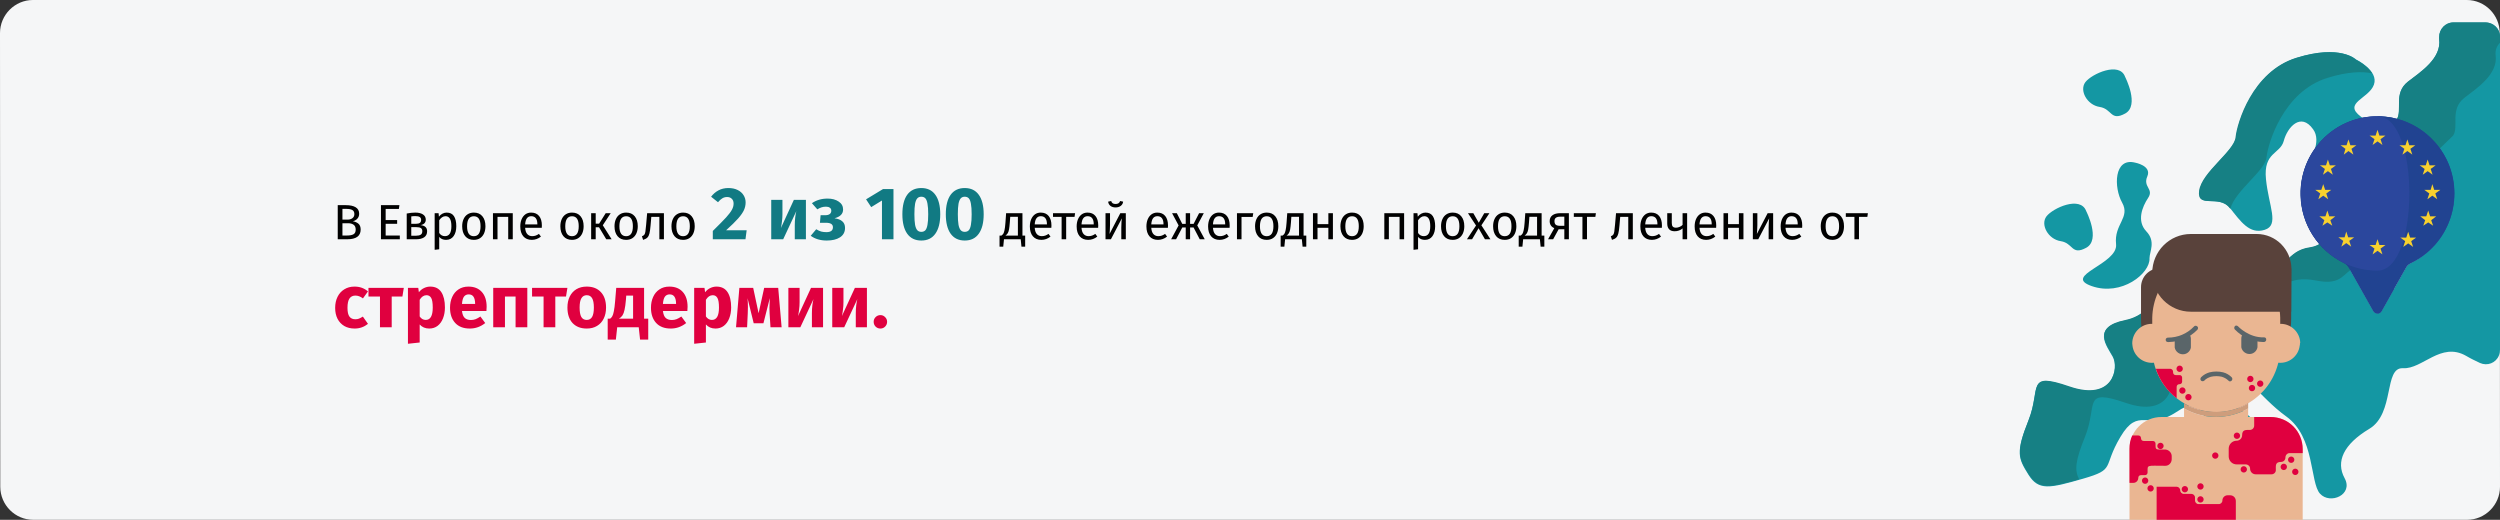 <svg width="909" height="189" viewBox="0 0 909 189" fill="none" xmlns="http://www.w3.org/2000/svg">
<rect x="0" y="0" width="909" height="189" fill="#333333" stroke="none"/>
<g clip-path="url(#clip0_307_19732)">
<path d="M908.9 12.032L909 176.968C909 183.586 903.612 189 897.028 189H12.072C5.487 189 0.1 183.586 0.1 176.968L0 12.032C0 5.414 5.388 0 11.972 0H896.928C903.513 0 908.9 5.414 908.9 12.032Z" fill="#F5F6F7"/>
<path d="M772.694 27.958C772.694 27.958 778.074 38.38 772.694 41.286C767.313 44.193 768.011 39.583 763.427 38.881C758.844 38.18 755.955 32.869 758.246 29.862C760.538 26.856 770.701 22.246 772.694 27.958Z" fill="#1497A3"/>
<path d="M758.545 76.763C758.545 76.763 763.926 87.185 758.545 90.091C753.165 92.997 753.862 88.388 749.279 87.686C744.696 86.985 741.806 81.673 744.098 78.667C746.39 75.661 756.453 71.051 758.545 76.763Z" fill="#1497A3"/>
<path d="M780.365 84.077C776.878 80.369 778.871 75.259 781.063 71.952C783.255 68.645 779.07 68.043 780.764 64.135C782.458 60.227 776.28 59.124 776.28 59.124C768.608 57.22 768.508 68.144 771.597 73.655C774.686 79.167 768.608 81.472 769.405 88.787C770.202 96.103 749.677 100.211 760.537 104.02C771.398 107.828 781.86 99.41 781.561 93.898C781.561 91.493 783.952 87.785 780.365 84.077Z" fill="#1497A3"/>
<path d="M810.755 75.559C814.741 80.57 817.929 85.28 823.409 83.576C828.89 81.873 824.904 75.058 823.908 65.137C822.911 55.216 829.089 56.118 830.384 51.208C831.679 46.297 836.562 40.686 841.045 46.999C842.64 49.204 842.44 51.909 841.544 54.715C845.629 48.602 852.006 44.394 859.179 42.99C858.881 42.79 858.681 42.59 858.382 42.389C851.707 37.379 861.372 35.875 863.165 30.765C864.958 25.654 856.689 21.645 856.689 21.645C856.689 21.645 851.109 16.033 835.067 21.044C819.025 26.055 813.545 44.895 813.047 49.905C812.549 54.916 800.692 62.632 799.795 69.346C798.898 76.061 806.77 70.649 810.755 75.559Z" fill="#1497A3"/>
<path d="M824.106 57.221C824.604 52.21 830.184 33.37 846.126 28.36C853.798 25.954 859.079 25.954 862.467 26.656C860.673 23.649 856.488 21.645 856.488 21.645C856.488 21.645 850.909 16.033 834.867 21.044C818.825 26.055 813.345 44.895 812.847 49.905C812.349 54.916 800.492 62.632 799.595 69.346C798.698 76.061 806.669 70.549 810.655 75.559L810.954 75.96C812.548 69.447 823.708 62.031 824.106 57.221Z" fill="#168084"/>
<path d="M903.717 8.217H892.059C889.17 8.217 886.878 10.622 886.878 13.528C886.878 13.729 886.878 14.029 886.878 14.229C887.875 21.345 879.904 26.355 875.519 29.762C870.139 33.971 873.626 40.185 871.434 43.492C886.28 47.4 895.148 62.732 891.262 77.564C889.17 85.38 883.889 91.994 876.615 95.602C875.818 96.003 875.221 96.604 874.722 97.406L865.954 113.039C865.456 113.841 864.36 114.141 863.563 113.64C863.264 113.44 863.065 113.239 862.965 113.039L854.097 97.306C853.699 96.504 853.001 95.903 852.204 95.502C848.916 93.898 845.927 91.594 843.436 88.788C842.34 89.489 841.144 89.89 839.849 90.09C830.682 91.393 832.874 98.608 821.615 96.303C810.356 93.999 810.655 100.312 797.702 100.312C784.749 100.312 785.048 114.041 772.693 116.546C760.338 119.052 766.017 125.766 768.209 129.774C770.401 133.783 768.409 146.209 752.367 140.698C736.325 135.186 742.204 141.199 737.521 152.924C732.838 164.648 733.834 166.653 737.521 172.565C741.207 178.478 745.193 177.576 757.349 174.068C769.505 170.561 764.323 170.06 770.999 158.836C777.675 147.612 780.664 156.832 791.325 149.817C801.987 142.802 797.802 152.022 809.26 158.836C820.719 165.651 811.651 177.075 819.324 175.07C826.996 173.066 824.903 159.638 824.903 159.638C823.01 152.523 804.478 144.305 810.456 139.094C816.434 133.883 820.818 143.904 831.28 151.42C841.742 158.936 839.849 175.371 843.536 179.48C847.222 183.589 855.791 179.881 852.503 173.868C849.215 167.855 852.105 161.542 861.47 155.93C870.836 150.318 866.652 133.482 873.726 133.883C880.8 134.284 887.476 124.163 896.643 129.374C898.337 130.376 900.03 131.177 901.724 131.979C904.415 133.182 907.503 131.979 908.599 129.273C908.898 128.572 908.998 127.87 908.998 127.169V13.428C909.098 10.522 906.706 8.217 903.717 8.217Z" fill="#1497A3"/>
<path d="M886.977 54.115L891.959 49.304C894.151 45.998 890.664 39.784 896.044 35.575C900.428 32.168 908.399 27.057 907.403 20.043C907.204 18.339 907.801 16.735 908.997 15.533V13.428C908.997 10.522 906.606 8.117 903.716 8.117H892.059C889.169 8.117 886.877 10.522 886.877 13.428C886.877 13.629 886.877 13.93 886.877 14.13C887.874 21.245 879.903 26.256 875.519 29.663C870.138 33.872 873.626 40.085 871.434 43.392C877.711 45.096 883.191 48.803 886.977 54.115Z" fill="#168084"/>
<path d="M758.146 158.737C762.829 147.012 756.95 140.999 772.992 146.511C789.034 152.022 791.126 139.496 788.834 135.487C786.543 131.479 780.863 124.765 793.318 122.259C805.773 119.754 805.474 106.025 818.327 106.025C831.18 106.025 830.882 99.812 842.24 102.016C850.211 103.62 851.507 100.513 854.695 98.108L854.197 97.106C853.798 96.304 853.101 95.703 852.304 95.302C849.016 93.699 846.027 91.394 843.536 88.588C842.44 89.289 841.244 89.69 839.949 89.891C830.782 91.193 832.974 98.409 821.715 96.104C810.456 93.799 810.755 100.112 797.802 100.112C784.849 100.112 785.148 113.841 772.793 116.347C760.437 118.852 766.117 125.566 768.309 129.575C770.501 133.583 768.508 146.01 752.466 140.498C736.425 134.986 742.303 140.999 737.62 152.724C732.937 164.449 733.934 166.453 737.62 172.365C741.207 178.078 744.994 177.376 755.954 174.27C754.26 170.862 754.559 167.555 758.146 158.737Z" fill="#168084"/>
<path d="M863.761 42.29C848.317 42.59 836.162 55.418 836.46 70.951C836.66 81.473 842.738 90.993 852.203 95.603C853 96.004 853.598 96.605 854.096 97.407L862.964 113.14C863.462 113.942 864.558 114.242 865.356 113.741C865.555 113.641 865.854 113.34 865.953 113.14L874.821 97.407C875.22 96.605 875.917 96.004 876.714 95.603C890.564 88.888 896.343 72.053 889.667 58.123C884.785 48.202 874.622 41.989 863.761 42.29Z" fill="#214391"/>
<path d="M866.153 97.407C865.754 96.605 865.057 96.004 864.259 95.603C850.41 88.889 844.631 72.053 851.307 58.124C854.993 50.407 862.067 44.796 870.437 42.992C855.392 39.685 840.546 49.205 837.158 64.337C836.66 66.542 836.46 68.847 836.56 71.051C836.759 81.573 842.837 90.993 852.203 95.603C853 96.004 853.598 96.605 854.096 97.407L862.964 113.14C863.462 113.942 864.558 114.243 865.355 113.742C865.555 113.642 865.854 113.341 865.953 113.14L870.437 105.123L866.153 97.407Z" fill="#214391"/>
<path d="M864.459 42.289V98.408C879.903 98.408 892.358 85.882 892.358 70.349C892.358 54.816 879.903 42.289 864.459 42.289Z" fill="#214391"/>
<path d="M864.459 42.289C849.015 42.289 836.561 54.816 836.561 70.349C836.561 85.882 849.015 98.408 864.459 98.408C879.903 98.408 879.903 42.289 864.459 42.289Z" fill="#2B479D"/>
<path d="M864.46 47.199L865.157 49.304H867.349L865.556 50.606L866.253 52.711L864.46 51.408L862.666 52.711L863.364 50.606L861.57 49.304H863.762L864.46 47.199Z" fill="#F8D12E"/>
<path d="M864.46 86.984L865.157 89.089H867.349L865.556 90.392L866.253 92.496L864.46 91.193L862.666 92.496L863.364 90.392L861.57 89.089H863.762L864.46 86.984Z" fill="#F8D12E"/>
<path d="M875.321 50.707L876.019 52.812H878.211L876.417 54.114L877.115 56.219L875.321 54.916L873.528 56.219L874.225 54.114L872.432 52.812H874.624L875.321 50.707Z" fill="#F8D12E"/>
<path d="M882.694 58.022L883.392 60.126H885.584L883.79 61.429L884.488 63.533L882.694 62.23L880.901 63.533L881.598 61.429L879.805 60.126H881.997L882.694 58.022Z" fill="#F8D12E"/>
<path d="M882.893 76.561L883.591 78.665H885.783L883.989 80.068L884.687 82.072L882.893 80.87L881.1 82.072L881.797 80.068L880.004 78.665H882.196L882.893 76.561Z" fill="#F8D12E"/>
<path d="M846.425 58.022L847.122 60.126H849.314L847.521 61.429L848.218 63.533L846.425 62.23L844.631 63.533L845.329 61.429L843.535 60.126H845.727L846.425 58.022Z" fill="#F8D12E"/>
<path d="M884.388 66.941L885.085 69.046H887.277L885.484 70.349L886.181 72.453L884.388 71.15L882.594 72.453L883.292 70.349L881.498 69.046H883.79L884.388 66.941Z" fill="#F8D12E"/>
<path d="M844.731 66.941L845.429 69.046H847.621L845.827 70.349L846.525 72.453L844.731 71.15L842.938 72.453L843.635 70.349L841.842 69.046H844.034L844.731 66.941Z" fill="#F8D12E"/>
<path d="M846.225 76.561L846.923 78.665H849.115L847.321 80.068L848.019 82.072L846.225 80.87L844.432 82.072L845.129 80.068L843.336 78.665H845.528L846.225 76.561Z" fill="#F8D12E"/>
<path d="M875.62 84.277L876.317 86.382H878.509L876.716 87.685L877.413 89.789L875.62 88.486L873.826 89.789L874.524 87.685L872.73 86.382H874.923L875.62 84.277Z" fill="#F8D12E"/>
<path d="M853.897 50.707L854.595 52.812H856.787L854.993 54.114L855.691 56.219L853.897 54.916L852.203 56.219L852.801 54.114L851.008 52.812H853.2L853.897 50.707Z" fill="#F8D12E"/>
<path d="M853.1 84.178L853.798 86.282H855.99L854.196 87.585L854.894 89.689L853.1 88.387L851.307 89.689L852.004 87.585L850.211 86.282H852.503L853.1 84.178Z" fill="#F8D12E"/>
<path d="M805.773 149.816C801.688 149.816 797.702 148.714 794.115 146.71V133.582H817.431V146.71C813.844 148.714 809.858 149.816 805.773 149.816Z" fill="#AE7E6D"/>
<path d="M837.258 163.345V188.999H774.287V163.345C774.287 156.831 779.468 151.62 785.945 151.62H794.115V148.514C801.289 152.622 810.157 152.622 817.43 148.514V151.62H825.601C831.978 151.62 837.258 156.831 837.258 163.345Z" fill="#EAB692"/>
<path d="M774.287 175.572H775.682C776.678 175.572 777.476 174.771 777.476 173.769C777.476 173.167 777.874 172.767 778.472 172.767H779.867C780.465 172.767 780.863 172.366 780.863 171.764C780.863 168.858 780.365 169.359 787.34 169.359C788.635 169.359 789.631 168.257 789.631 166.954V165.852C789.631 164.549 788.535 163.547 787.34 163.447C783.653 163.447 783.753 163.747 783.753 161.342C783.753 160.741 783.354 160.34 782.756 160.34H779.468C778.87 160.34 778.472 159.939 778.472 159.338C778.472 158.737 778.073 158.336 777.476 158.336H775.283C774.586 159.839 774.287 161.443 774.287 163.046V175.272V175.572Z" fill="#E0003F"/>
<path d="M784.15 189H812.946V182.186C812.946 180.983 812.049 180.081 810.853 180.081H809.957C808.96 180.081 808.064 180.883 808.064 181.985C808.064 182.687 807.466 183.288 806.768 183.288H799.395C798.698 183.288 798.1 182.687 798.1 181.985V180.883C798.1 180.181 797.502 179.58 796.804 179.58H794.015C793.317 179.58 792.719 178.979 792.719 178.277C792.719 177.576 792.121 176.975 791.424 176.975H784.15V189Z" fill="#E0003F"/>
<path d="M818.028 156.331C816.633 156.331 815.238 156.131 815.238 158.235C815.238 159.337 814.341 160.239 813.245 160.239C811.651 160.239 810.355 161.542 810.355 163.146V165.951C810.355 167.555 811.651 168.858 813.245 168.858H816.533C817.43 168.858 818.127 169.559 818.127 170.361C818.127 171.563 819.024 172.465 820.22 172.465H825.899C826.796 172.465 827.493 171.764 827.493 170.962C827.493 169.359 827.194 167.956 829.386 167.956C830.283 167.956 830.981 167.254 830.981 166.352C830.981 165.45 831.678 164.749 832.475 164.749H837.258V163.346C837.258 156.832 832.077 151.621 825.6 151.621H819.622V154.728C819.622 155.63 818.924 156.331 818.028 156.331C818.127 156.331 818.127 156.331 818.028 156.331Z" fill="#E0003F"/>
<path d="M805.773 143.403C790.728 143.403 778.473 131.177 778.473 115.945V104.421C778.473 100.612 781.561 97.506 785.348 97.506H833.074V115.945C833.074 131.177 820.819 143.403 805.773 143.403Z" fill="#59423B"/>
<path d="M836.262 124.865C836.262 125.166 836.262 125.466 836.162 125.767C835.664 129.575 832.177 132.281 828.39 131.88C825.401 144.406 812.747 152.223 800.292 149.116C791.823 147.012 785.147 140.398 783.155 131.88C779.368 132.281 775.881 129.575 775.383 125.767C775.383 125.466 775.283 125.166 775.283 124.865C775.283 120.957 778.472 117.75 782.358 117.75C782.457 117.75 782.457 117.75 782.557 117.75V115.545C782.856 102.618 793.417 92.396 806.271 92.597C818.725 92.897 828.789 102.919 829.088 115.545V117.75C832.974 117.65 836.262 120.756 836.361 124.665C836.262 124.765 836.262 124.865 836.262 124.865Z" fill="#EAB692"/>
<path d="M817.431 146.711V148.515C810.257 152.623 801.389 152.623 794.115 148.515V146.711C801.289 150.82 810.157 150.82 817.431 146.711Z" fill="#CE9D7C"/>
<path d="M810.854 138.694C810.655 138.694 810.456 138.593 810.256 138.393C809.559 137.691 808.762 137.291 807.865 136.99C806.57 136.689 805.175 136.689 803.88 136.99C802.983 137.291 802.086 137.691 801.488 138.393C801.189 138.694 800.591 138.694 800.293 138.393C799.994 138.092 799.994 137.591 800.293 137.19C801.189 136.288 802.285 135.687 803.381 135.387C804.976 134.986 806.769 134.986 808.363 135.387C809.559 135.687 810.655 136.389 811.452 137.19C811.751 137.491 811.751 138.092 811.452 138.393C811.253 138.593 811.053 138.593 810.854 138.694Z" fill="#5A6569"/>
<path d="M815.637 121.256C815.139 121.757 814.939 122.458 814.939 123.16V126.266C815.238 127.87 816.833 128.972 818.427 128.672C819.622 128.471 820.619 127.469 820.818 126.266V123.26C818.925 123.06 817.231 122.358 815.637 121.256Z" fill="#5A6569"/>
<path d="M790.727 123.36V126.367C791.025 127.97 792.62 129.072 794.214 128.772C795.41 128.571 796.406 127.569 796.605 126.367V123.16C796.605 122.458 796.306 121.757 795.908 121.256C794.314 122.258 792.62 122.959 790.727 123.36Z" fill="#5A6569"/>
<path d="M822.91 124.363C819.024 124.263 815.338 122.659 812.548 119.753C812.249 119.352 812.348 118.851 812.647 118.551C812.946 118.25 813.444 118.35 813.743 118.651C813.743 118.651 817.629 122.86 823.209 122.659C823.707 122.659 824.006 122.96 824.006 123.461C824.006 123.962 823.707 124.263 823.209 124.363H822.91Z" fill="#5A6569"/>
<path d="M788.635 124.364H788.237C787.738 124.364 787.439 123.963 787.439 123.562C787.439 123.061 787.838 122.761 788.237 122.761C791.824 122.761 795.211 121.358 797.702 118.752C798.001 118.351 798.499 118.351 798.898 118.652C799.296 118.952 799.296 119.453 798.997 119.854C798.997 119.854 798.997 119.955 798.898 119.955C796.307 122.66 792.521 124.264 788.635 124.364Z" fill="#5A6569"/>
<path d="M779.967 175.928C780.606 175.928 781.124 175.409 781.124 174.769C781.124 174.129 780.606 173.609 779.967 173.609C779.328 173.609 778.811 174.129 778.811 174.769C778.811 175.409 779.328 175.928 779.967 175.928Z" fill="#E0003F"/>
<path d="M781.959 178.735C782.598 178.735 783.116 178.216 783.116 177.576C783.116 176.935 782.598 176.416 781.959 176.416C781.321 176.416 780.803 176.935 780.803 177.576C780.803 178.216 781.321 178.735 781.959 178.735Z" fill="#E0003F"/>
<path d="M785.547 163.301C786.186 163.301 786.704 162.782 786.704 162.142C786.704 161.502 786.186 160.982 785.547 160.982C784.908 160.982 784.391 161.502 784.391 162.142C784.391 162.782 784.908 163.301 785.547 163.301Z" fill="#E0003F"/>
<path d="M813.346 159.594C813.985 159.594 814.502 159.075 814.502 158.435C814.502 157.795 813.985 157.275 813.346 157.275C812.707 157.275 812.189 157.795 812.189 158.435C812.189 159.075 812.707 159.594 813.346 159.594Z" fill="#E0003F"/>
<path d="M794.414 179.036C795.053 179.036 795.571 178.517 795.571 177.876C795.571 177.236 795.053 176.717 794.414 176.717C793.776 176.717 793.258 177.236 793.258 177.876C793.258 178.517 793.776 179.036 794.414 179.036Z" fill="#E0003F"/>
<path d="M800.094 182.743C800.733 182.743 801.25 182.224 801.25 181.583C801.25 180.943 800.733 180.424 800.094 180.424C799.455 180.424 798.938 180.943 798.938 181.583C798.938 182.224 799.455 182.743 800.094 182.743Z" fill="#E0003F"/>
<path d="M800.094 178.034C800.733 178.034 801.25 177.515 801.25 176.874C801.25 176.234 800.733 175.715 800.094 175.715C799.455 175.715 798.938 176.234 798.938 176.874C798.938 177.515 799.455 178.034 800.094 178.034Z" fill="#E0003F"/>
<path d="M805.475 166.809C806.114 166.809 806.631 166.29 806.631 165.65C806.631 165.009 806.114 164.49 805.475 164.49C804.836 164.49 804.318 165.009 804.318 165.65C804.318 166.29 804.836 166.809 805.475 166.809Z" fill="#E0003F"/>
<path d="M830.383 170.919C831.022 170.919 831.54 170.399 831.54 169.759C831.54 169.119 831.022 168.6 830.383 168.6C829.744 168.6 829.227 169.119 829.227 169.759C829.227 170.399 829.744 170.919 830.383 170.919Z" fill="#E0003F"/>
<path d="M833.074 168.313C833.713 168.313 834.231 167.794 834.231 167.154C834.231 166.513 833.713 165.994 833.074 165.994C832.436 165.994 831.918 166.513 831.918 167.154C831.918 167.794 832.436 168.313 833.074 168.313Z" fill="#E0003F"/>
<path d="M834.569 172.721C835.207 172.721 835.725 172.202 835.725 171.562C835.725 170.921 835.207 170.402 834.569 170.402C833.93 170.402 833.412 170.921 833.412 171.562C833.412 172.202 833.93 172.721 834.569 172.721Z" fill="#E0003F"/>
<path d="M793.518 143.159C794.157 143.159 794.674 142.64 794.674 141.999C794.674 141.359 794.157 140.84 793.518 140.84C792.879 140.84 792.361 141.359 792.361 141.999C792.361 142.64 792.879 143.159 793.518 143.159Z" fill="#E0003F"/>
<path d="M792.422 136.389H791.127C790.529 136.389 790.131 135.988 790.131 135.387V135.186C790.131 134.585 789.732 134.184 789.134 134.084H783.854C785.248 138.293 787.939 142.101 791.426 144.807V140.698C791.426 140.097 791.825 139.696 792.422 139.696C793.02 139.696 793.419 139.295 793.419 138.794V138.694V137.491C793.518 136.99 793.12 136.389 792.622 136.389C792.522 136.389 792.522 136.389 792.422 136.389Z" fill="#E0003F"/>
<path d="M795.709 145.565C796.348 145.565 796.866 145.046 796.866 144.406C796.866 143.765 796.348 143.246 795.709 143.246C795.071 143.246 794.553 143.765 794.553 144.406C794.553 145.046 795.071 145.565 795.709 145.565Z" fill="#E0003F"/>
<path d="M792.522 135.243C793.16 135.243 793.678 134.724 793.678 134.083C793.678 133.443 793.16 132.924 792.522 132.924C791.883 132.924 791.365 133.443 791.365 134.083C791.365 134.724 791.883 135.243 792.522 135.243Z" fill="#E0003F"/>
<path d="M821.815 140.655C822.453 140.655 822.971 140.136 822.971 139.495C822.971 138.855 822.453 138.336 821.815 138.336C821.176 138.336 820.658 138.855 820.658 139.495C820.658 140.136 821.176 140.655 821.815 140.655Z" fill="#E0003F"/>
<path d="M833.073 113.34H796.606C788.834 113.34 782.557 107.027 782.557 99.21C782.557 91.394 788.834 85.08 796.606 85.08H820.519C827.493 85.08 833.073 90.692 833.173 97.707L833.073 113.34Z" fill="#59423B"/>
<path d="M818.227 138.952C818.866 138.952 819.383 138.433 819.383 137.792C819.383 137.152 818.866 136.633 818.227 136.633C817.588 136.633 817.07 137.152 817.07 137.792C817.07 138.433 817.588 138.952 818.227 138.952Z" fill="#E0003F"/>
<path d="M818.824 142.258C819.463 142.258 819.981 141.739 819.981 141.099C819.981 140.459 819.463 139.939 818.824 139.939C818.186 139.939 817.668 140.459 817.668 141.099C817.668 141.739 818.186 142.258 818.824 142.258Z" fill="#E0003F"/>
<path d="M815.836 171.821C816.475 171.821 816.993 171.302 816.993 170.661C816.993 170.021 816.475 169.502 815.836 169.502C815.197 169.502 814.68 170.021 814.68 170.661C814.68 171.302 815.197 171.821 815.836 171.821Z" fill="#E0003F"/>
<path d="M128.272 80.448C129.124 80.592 129.814 80.892 130.342 81.348C130.87 81.804 131.134 82.512 131.134 83.472C131.134 85.824 129.496 87 126.22 87H122.8V74.598H125.734C127.306 74.598 128.506 74.856 129.334 75.372C130.174 75.888 130.594 76.674 130.594 77.73C130.594 78.45 130.366 79.05 129.91 79.53C129.466 80.01 128.92 80.316 128.272 80.448ZM124.51 75.948V79.854H126.382C127.102 79.854 127.69 79.68 128.146 79.332C128.614 78.984 128.848 78.492 128.848 77.856C128.848 77.136 128.602 76.638 128.11 76.362C127.63 76.086 126.898 75.948 125.914 75.948H124.51ZM126.22 85.632C127.228 85.632 127.996 85.482 128.524 85.182C129.064 84.882 129.334 84.312 129.334 83.472C129.334 82.656 129.076 82.068 128.56 81.708C128.044 81.348 127.372 81.168 126.544 81.168H124.51V85.632H126.22ZM145.229 74.598L145.031 75.966H140.225V80.016H144.401V81.384H140.225V85.632H145.373V87H138.515V74.598H145.229ZM152.886 81.852C154.494 82.008 155.298 82.752 155.298 84.084C155.298 85.08 154.932 85.818 154.2 86.298C153.48 86.766 152.514 87 151.302 87H147.882V77.64C148.998 77.412 150.036 77.298 150.996 77.298C152.172 77.298 153.102 77.52 153.786 77.964C154.47 78.408 154.812 79.044 154.812 79.872C154.812 80.412 154.65 80.85 154.326 81.186C154.002 81.522 153.522 81.744 152.886 81.852ZM151.014 78.576C150.51 78.576 150.018 78.612 149.538 78.684V81.366H151.32C151.896 81.366 152.34 81.258 152.652 81.042C152.964 80.826 153.12 80.46 153.12 79.944C153.12 79.464 152.946 79.116 152.598 78.9C152.25 78.684 151.722 78.576 151.014 78.576ZM151.302 85.704C152.01 85.704 152.562 85.584 152.958 85.344C153.354 85.104 153.552 84.672 153.552 84.048C153.552 83.532 153.384 83.16 153.048 82.932C152.712 82.704 152.142 82.59 151.338 82.59H149.538V85.704H151.302ZM162.398 77.298C163.61 77.298 164.498 77.73 165.062 78.594C165.626 79.458 165.908 80.676 165.908 82.248C165.908 83.736 165.584 84.936 164.936 85.848C164.288 86.76 163.37 87.216 162.182 87.216C161.126 87.216 160.298 86.856 159.698 86.136V90.636L158.042 90.834V77.514H159.464L159.59 78.792C159.938 78.312 160.358 77.946 160.85 77.694C161.342 77.43 161.858 77.298 162.398 77.298ZM161.786 85.866C163.346 85.866 164.126 84.66 164.126 82.248C164.126 79.824 163.412 78.612 161.984 78.612C161.516 78.612 161.09 78.75 160.706 79.026C160.322 79.302 159.986 79.656 159.698 80.088V84.714C159.938 85.086 160.238 85.374 160.598 85.578C160.958 85.77 161.354 85.866 161.786 85.866ZM172.294 77.298C173.626 77.298 174.658 77.742 175.39 78.63C176.134 79.518 176.506 80.724 176.506 82.248C176.506 83.232 176.338 84.102 176.002 84.858C175.666 85.602 175.18 86.184 174.544 86.604C173.908 87.012 173.152 87.216 172.276 87.216C170.944 87.216 169.906 86.772 169.162 85.884C168.418 84.996 168.046 83.79 168.046 82.266C168.046 81.282 168.214 80.418 168.55 79.674C168.886 78.918 169.372 78.336 170.008 77.928C170.644 77.508 171.406 77.298 172.294 77.298ZM172.294 78.63C170.65 78.63 169.828 79.842 169.828 82.266C169.828 84.678 170.644 85.884 172.276 85.884C173.908 85.884 174.724 84.672 174.724 82.248C174.724 79.836 173.914 78.63 172.294 78.63ZM184.785 87V78.864H180.897V87H179.241V77.514H186.441V87H184.785ZM197.022 81.978C197.022 82.254 197.01 82.536 196.986 82.824H190.938C191.01 83.868 191.274 84.636 191.73 85.128C192.186 85.62 192.774 85.866 193.494 85.866C193.95 85.866 194.37 85.8 194.754 85.668C195.138 85.536 195.54 85.326 195.96 85.038L196.68 86.028C195.672 86.82 194.568 87.216 193.368 87.216C192.048 87.216 191.016 86.784 190.272 85.92C189.54 85.056 189.174 83.868 189.174 82.356C189.174 81.372 189.33 80.502 189.642 79.746C189.966 78.978 190.422 78.378 191.01 77.946C191.61 77.514 192.312 77.298 193.116 77.298C194.376 77.298 195.342 77.712 196.014 78.54C196.686 79.368 197.022 80.514 197.022 81.978ZM195.384 81.492C195.384 80.556 195.198 79.842 194.826 79.35C194.454 78.858 193.896 78.612 193.152 78.612C191.796 78.612 191.058 79.608 190.938 81.6H195.384V81.492ZM207.995 77.298C209.327 77.298 210.359 77.742 211.091 78.63C211.835 79.518 212.207 80.724 212.207 82.248C212.207 83.232 212.039 84.102 211.703 84.858C211.367 85.602 210.881 86.184 210.245 86.604C209.609 87.012 208.853 87.216 207.977 87.216C206.645 87.216 205.607 86.772 204.863 85.884C204.119 84.996 203.747 83.79 203.747 82.266C203.747 81.282 203.915 80.418 204.251 79.674C204.587 78.918 205.073 78.336 205.709 77.928C206.345 77.508 207.107 77.298 207.995 77.298ZM207.995 78.63C206.351 78.63 205.529 79.842 205.529 82.266C205.529 84.678 206.345 85.884 207.977 85.884C209.609 85.884 210.425 84.672 210.425 82.248C210.425 79.836 209.615 78.63 207.995 78.63ZM222.052 77.514L219.172 81.906L222.394 87H220.432L217.804 82.626H216.598V87H214.942V77.514H216.598V81.33H217.84L220.234 77.514H222.052ZM227.682 77.298C229.014 77.298 230.046 77.742 230.778 78.63C231.522 79.518 231.894 80.724 231.894 82.248C231.894 83.232 231.726 84.102 231.39 84.858C231.054 85.602 230.568 86.184 229.932 86.604C229.296 87.012 228.54 87.216 227.664 87.216C226.332 87.216 225.294 86.772 224.55 85.884C223.806 84.996 223.434 83.79 223.434 82.266C223.434 81.282 223.602 80.418 223.938 79.674C224.274 78.918 224.76 78.336 225.396 77.928C226.032 77.508 226.794 77.298 227.682 77.298ZM227.682 78.63C226.038 78.63 225.216 79.842 225.216 82.266C225.216 84.678 226.032 85.884 227.664 85.884C229.296 85.884 230.112 84.672 230.112 82.248C230.112 79.836 229.302 78.63 227.682 78.63ZM241.402 77.514V87H239.746V78.864H236.812L236.542 82.032C236.434 83.316 236.296 84.276 236.128 84.912C235.972 85.548 235.72 86.04 235.372 86.388C235.036 86.724 234.52 87 233.824 87.216L233.41 85.902C233.818 85.758 234.106 85.572 234.274 85.344C234.442 85.116 234.568 84.768 234.652 84.3C234.736 83.832 234.826 83.016 234.922 81.852L235.3 77.514H241.402ZM248.389 77.298C249.721 77.298 250.753 77.742 251.485 78.63C252.229 79.518 252.601 80.724 252.601 82.248C252.601 83.232 252.433 84.102 252.097 84.858C251.761 85.602 251.275 86.184 250.639 86.604C250.003 87.012 249.247 87.216 248.371 87.216C247.039 87.216 246.001 86.772 245.257 85.884C244.513 84.996 244.141 83.79 244.141 82.266C244.141 81.282 244.309 80.418 244.645 79.674C244.981 78.918 245.467 78.336 246.103 77.928C246.739 77.508 247.501 77.298 248.389 77.298ZM248.389 78.63C246.745 78.63 245.923 79.842 245.923 82.266C245.923 84.678 246.739 85.884 248.371 85.884C250.003 85.884 250.819 84.672 250.819 82.248C250.819 79.836 250.009 78.63 248.389 78.63ZM372.753 85.668V89.7H371.403L371.133 87H365.049L364.779 89.7H363.429V85.668H364.095C364.383 85.476 364.611 85.26 364.779 85.02C364.947 84.768 365.097 84.336 365.229 83.724C365.373 83.112 365.487 82.218 365.571 81.042L365.823 77.514H371.763V85.668H372.753ZM370.107 78.828H367.317L367.173 80.826C367.089 81.942 366.993 82.8 366.885 83.4C366.777 84 366.621 84.462 366.417 84.786C366.225 85.11 365.943 85.404 365.571 85.668H370.107V78.828ZM382.305 81.978C382.305 82.254 382.293 82.536 382.269 82.824H376.221C376.293 83.868 376.557 84.636 377.013 85.128C377.469 85.62 378.057 85.866 378.777 85.866C379.233 85.866 379.653 85.8 380.037 85.668C380.421 85.536 380.823 85.326 381.243 85.038L381.963 86.028C380.955 86.82 379.851 87.216 378.651 87.216C377.331 87.216 376.299 86.784 375.555 85.92C374.823 85.056 374.457 83.868 374.457 82.356C374.457 81.372 374.613 80.502 374.925 79.746C375.249 78.978 375.705 78.378 376.293 77.946C376.893 77.514 377.595 77.298 378.399 77.298C379.659 77.298 380.625 77.712 381.297 78.54C381.969 79.368 382.305 80.514 382.305 81.978ZM380.667 81.492C380.667 80.556 380.481 79.842 380.109 79.35C379.737 78.858 379.179 78.612 378.435 78.612C377.079 78.612 376.341 79.608 376.221 81.6H380.667V81.492ZM390.9 77.514L390.702 78.864H387.66V87H386.004V78.864H382.872V77.514H390.9ZM399.32 81.978C399.32 82.254 399.308 82.536 399.284 82.824H393.236C393.308 83.868 393.572 84.636 394.028 85.128C394.484 85.62 395.072 85.866 395.792 85.866C396.248 85.866 396.668 85.8 397.052 85.668C397.436 85.536 397.838 85.326 398.258 85.038L398.978 86.028C397.97 86.82 396.866 87.216 395.666 87.216C394.346 87.216 393.314 86.784 392.57 85.92C391.838 85.056 391.472 83.868 391.472 82.356C391.472 81.372 391.628 80.502 391.94 79.746C392.264 78.978 392.72 78.378 393.308 77.946C393.908 77.514 394.61 77.298 395.414 77.298C396.674 77.298 397.64 77.712 398.312 78.54C398.984 79.368 399.32 80.514 399.32 81.978ZM397.682 81.492C397.682 80.556 397.496 79.842 397.124 79.35C396.752 78.858 396.194 78.612 395.45 78.612C394.094 78.612 393.356 79.608 393.236 81.6H397.682V81.492ZM409.345 87H407.707V82.716C407.707 81.996 407.731 81.312 407.779 80.664C407.827 80.016 407.869 79.59 407.905 79.386L403.927 87H401.965V77.514H403.603V81.798C403.603 82.434 403.579 83.094 403.531 83.778C403.483 84.45 403.447 84.882 403.423 85.074L407.347 77.514H409.345V87ZM405.619 75.426C404.887 75.426 404.269 75.24 403.765 74.868C403.273 74.484 402.991 73.968 402.919 73.32L404.017 73.086C404.137 73.47 404.323 73.746 404.575 73.914C404.839 74.082 405.187 74.166 405.619 74.166C406.051 74.166 406.405 74.082 406.681 73.914C406.957 73.734 407.155 73.458 407.275 73.086L408.373 73.32C408.301 73.968 408.007 74.484 407.491 74.868C406.987 75.24 406.363 75.426 405.619 75.426ZM424.686 81.978C424.686 82.254 424.674 82.536 424.65 82.824H418.602C418.674 83.868 418.938 84.636 419.394 85.128C419.85 85.62 420.438 85.866 421.158 85.866C421.614 85.866 422.034 85.8 422.418 85.668C422.802 85.536 423.204 85.326 423.624 85.038L424.344 86.028C423.336 86.82 422.232 87.216 421.032 87.216C419.712 87.216 418.68 86.784 417.936 85.92C417.204 85.056 416.838 83.868 416.838 82.356C416.838 81.372 416.994 80.502 417.306 79.746C417.63 78.978 418.086 78.378 418.674 77.946C419.274 77.514 419.976 77.298 420.78 77.298C422.04 77.298 423.006 77.712 423.678 78.54C424.35 79.368 424.686 80.514 424.686 81.978ZM423.048 81.492C423.048 80.556 422.862 79.842 422.49 79.35C422.118 78.858 421.56 78.612 420.816 78.612C419.46 78.612 418.722 79.608 418.602 81.6H423.048V81.492ZM437.702 77.514L435.326 81.96L438.044 87H436.226L433.976 82.698H432.716V87H431.132V82.698H429.89L427.622 87H425.822L428.54 81.96L426.164 77.514H427.892L429.872 81.402H431.132V77.514H432.716V81.402H433.994L435.992 77.514H437.702ZM447.115 81.978C447.115 82.254 447.103 82.536 447.079 82.824H441.031C441.103 83.868 441.367 84.636 441.823 85.128C442.279 85.62 442.867 85.866 443.587 85.866C444.043 85.866 444.463 85.8 444.847 85.668C445.231 85.536 445.633 85.326 446.053 85.038L446.773 86.028C445.765 86.82 444.661 87.216 443.461 87.216C442.141 87.216 441.109 86.784 440.365 85.92C439.633 85.056 439.267 83.868 439.267 82.356C439.267 81.372 439.423 80.502 439.735 79.746C440.059 78.978 440.515 78.378 441.103 77.946C441.703 77.514 442.405 77.298 443.209 77.298C444.469 77.298 445.435 77.712 446.107 78.54C446.779 79.368 447.115 80.514 447.115 81.978ZM445.477 81.492C445.477 80.556 445.291 79.842 444.919 79.35C444.547 78.858 443.989 78.612 443.245 78.612C441.889 78.612 441.151 79.608 441.031 81.6H445.477V81.492ZM451.416 87H449.76V77.514H455.682L455.466 78.882H451.416V87ZM460.584 77.298C461.916 77.298 462.948 77.742 463.68 78.63C464.424 79.518 464.796 80.724 464.796 82.248C464.796 83.232 464.628 84.102 464.292 84.858C463.956 85.602 463.47 86.184 462.834 86.604C462.198 87.012 461.442 87.216 460.566 87.216C459.234 87.216 458.196 86.772 457.452 85.884C456.708 84.996 456.336 83.79 456.336 82.266C456.336 81.282 456.504 80.418 456.84 79.674C457.176 78.918 457.662 78.336 458.298 77.928C458.934 77.508 459.696 77.298 460.584 77.298ZM460.584 78.63C458.94 78.63 458.118 79.842 458.118 82.266C458.118 84.678 458.934 85.884 460.566 85.884C462.198 85.884 463.014 84.672 463.014 82.248C463.014 79.836 462.204 78.63 460.584 78.63ZM474.97 85.668V89.7H473.62L473.35 87H467.266L466.996 89.7H465.646V85.668H466.312C466.6 85.476 466.828 85.26 466.996 85.02C467.164 84.768 467.314 84.336 467.446 83.724C467.59 83.112 467.704 82.218 467.788 81.042L468.04 77.514H473.98V85.668H474.97ZM472.324 78.828H469.534L469.39 80.826C469.306 81.942 469.21 82.8 469.102 83.4C468.994 84 468.838 84.462 468.634 84.786C468.442 85.11 468.16 85.404 467.788 85.668H472.324V78.828ZM482.991 87V82.824H479.049V87H477.393V77.514H479.049V81.492H482.991V77.514H484.647V87H482.991ZM491.627 77.298C492.959 77.298 493.991 77.742 494.723 78.63C495.467 79.518 495.839 80.724 495.839 82.248C495.839 83.232 495.671 84.102 495.335 84.858C494.999 85.602 494.513 86.184 493.877 86.604C493.241 87.012 492.485 87.216 491.609 87.216C490.277 87.216 489.239 86.772 488.495 85.884C487.751 84.996 487.379 83.79 487.379 82.266C487.379 81.282 487.547 80.418 487.883 79.674C488.219 78.918 488.705 78.336 489.341 77.928C489.977 77.508 490.739 77.298 491.627 77.298ZM491.627 78.63C489.983 78.63 489.161 79.842 489.161 82.266C489.161 84.678 489.977 85.884 491.609 85.884C493.241 85.884 494.057 84.672 494.057 82.248C494.057 79.836 493.247 78.63 491.627 78.63ZM508.882 87V78.864H504.994V87H503.338V77.514H510.538V87H508.882ZM518.311 77.298C519.523 77.298 520.411 77.73 520.975 78.594C521.539 79.458 521.821 80.676 521.821 82.248C521.821 83.736 521.497 84.936 520.849 85.848C520.201 86.76 519.283 87.216 518.095 87.216C517.039 87.216 516.211 86.856 515.611 86.136V90.636L513.955 90.834V77.514H515.377L515.503 78.792C515.851 78.312 516.271 77.946 516.763 77.694C517.255 77.43 517.771 77.298 518.311 77.298ZM517.699 85.866C519.259 85.866 520.039 84.66 520.039 82.248C520.039 79.824 519.325 78.612 517.897 78.612C517.429 78.612 517.003 78.75 516.619 79.026C516.235 79.302 515.899 79.656 515.611 80.088V84.714C515.851 85.086 516.151 85.374 516.511 85.578C516.871 85.77 517.267 85.866 517.699 85.866ZM528.207 77.298C529.539 77.298 530.571 77.742 531.303 78.63C532.047 79.518 532.419 80.724 532.419 82.248C532.419 83.232 532.251 84.102 531.915 84.858C531.579 85.602 531.093 86.184 530.457 86.604C529.821 87.012 529.065 87.216 528.189 87.216C526.857 87.216 525.819 86.772 525.075 85.884C524.331 84.996 523.959 83.79 523.959 82.266C523.959 81.282 524.127 80.418 524.463 79.674C524.799 78.918 525.285 78.336 525.921 77.928C526.557 77.508 527.319 77.298 528.207 77.298ZM528.207 78.63C526.563 78.63 525.741 79.842 525.741 82.266C525.741 84.678 526.557 85.884 528.189 85.884C529.821 85.884 530.637 84.672 530.637 82.248C530.637 79.836 529.827 78.63 528.207 78.63ZM538.632 81.924L541.926 87H539.928L537.606 82.986L535.248 87H533.376L536.688 81.996L533.754 77.514H535.698L537.678 80.988L539.676 77.514H541.548L538.632 81.924ZM547.138 77.298C548.47 77.298 549.502 77.742 550.234 78.63C550.978 79.518 551.35 80.724 551.35 82.248C551.35 83.232 551.182 84.102 550.846 84.858C550.51 85.602 550.024 86.184 549.388 86.604C548.752 87.012 547.996 87.216 547.12 87.216C545.788 87.216 544.75 86.772 544.006 85.884C543.262 84.996 542.89 83.79 542.89 82.266C542.89 81.282 543.058 80.418 543.394 79.674C543.73 78.918 544.216 78.336 544.852 77.928C545.488 77.508 546.25 77.298 547.138 77.298ZM547.138 78.63C545.494 78.63 544.672 79.842 544.672 82.266C544.672 84.678 545.488 85.884 547.12 85.884C548.752 85.884 549.568 84.672 549.568 82.248C549.568 79.836 548.758 78.63 547.138 78.63ZM561.524 85.668V89.7H560.174L559.904 87H553.82L553.55 89.7H552.2V85.668H552.866C553.154 85.476 553.382 85.26 553.55 85.02C553.718 84.768 553.868 84.336 554 83.724C554.144 83.112 554.258 82.218 554.342 81.042L554.594 77.514H560.534V85.668H561.524ZM558.878 78.828H556.088L555.944 80.826C555.86 81.942 555.764 82.8 555.656 83.4C555.548 84 555.392 84.462 555.188 84.786C554.996 85.11 554.714 85.404 554.342 85.668H558.878V78.828ZM570.445 77.514V87H568.789V83.364H566.719L564.721 87H562.867L565.135 82.986C564.019 82.458 563.461 81.6 563.461 80.412C563.461 79.476 563.797 78.762 564.469 78.27C565.141 77.766 566.083 77.514 567.295 77.514H570.445ZM568.789 82.104V78.792H567.259C566.575 78.792 566.059 78.924 565.711 79.188C565.375 79.44 565.207 79.848 565.207 80.412C565.207 81.012 565.363 81.444 565.675 81.708C565.999 81.972 566.515 82.104 567.223 82.104H568.789ZM580.269 77.514L580.071 78.864H577.029V87H575.373V78.864H572.241V77.514H580.269ZM593.694 77.514V87H592.038V78.864H589.104L588.834 82.032C588.726 83.316 588.588 84.276 588.42 84.912C588.264 85.548 588.012 86.04 587.664 86.388C587.328 86.724 586.812 87 586.116 87.216L585.702 85.902C586.11 85.758 586.398 85.572 586.566 85.344C586.734 85.116 586.86 84.768 586.944 84.3C587.028 83.832 587.118 83.016 587.214 81.852L587.592 77.514H593.694ZM604.281 81.978C604.281 82.254 604.269 82.536 604.245 82.824H598.197C598.269 83.868 598.533 84.636 598.989 85.128C599.445 85.62 600.033 85.866 600.753 85.866C601.209 85.866 601.629 85.8 602.013 85.668C602.397 85.536 602.799 85.326 603.219 85.038L603.939 86.028C602.931 86.82 601.827 87.216 600.627 87.216C599.307 87.216 598.275 86.784 597.531 85.92C596.799 85.056 596.433 83.868 596.433 82.356C596.433 81.372 596.589 80.502 596.901 79.746C597.225 78.978 597.681 78.378 598.269 77.946C598.869 77.514 599.571 77.298 600.375 77.298C601.635 77.298 602.601 77.712 603.273 78.54C603.945 79.368 604.281 80.514 604.281 81.978ZM602.643 81.492C602.643 80.556 602.457 79.842 602.085 79.35C601.713 78.858 601.155 78.612 600.411 78.612C599.055 78.612 598.317 79.608 598.197 81.6H602.643V81.492ZM613.442 77.514V87H611.786V83.04C611.438 83.364 611.006 83.622 610.49 83.814C609.986 83.994 609.464 84.084 608.924 84.084C608.024 84.084 607.346 83.844 606.89 83.364C606.434 82.872 606.206 82.176 606.206 81.276V77.514H607.862V81.078C607.862 81.678 607.982 82.116 608.222 82.392C608.474 82.656 608.858 82.788 609.374 82.788C609.794 82.788 610.232 82.692 610.688 82.5C611.156 82.308 611.522 82.062 611.786 81.762V77.514H613.442ZM624.021 81.978C624.021 82.254 624.009 82.536 623.985 82.824H617.937C618.009 83.868 618.273 84.636 618.729 85.128C619.185 85.62 619.773 85.866 620.493 85.866C620.949 85.866 621.369 85.8 621.753 85.668C622.137 85.536 622.539 85.326 622.959 85.038L623.679 86.028C622.671 86.82 621.567 87.216 620.367 87.216C619.047 87.216 618.015 86.784 617.271 85.92C616.539 85.056 616.173 83.868 616.173 82.356C616.173 81.372 616.329 80.502 616.641 79.746C616.965 78.978 617.421 78.378 618.009 77.946C618.609 77.514 619.311 77.298 620.115 77.298C621.375 77.298 622.341 77.712 623.013 78.54C623.685 79.368 624.021 80.514 624.021 81.978ZM622.383 81.492C622.383 80.556 622.197 79.842 621.825 79.35C621.453 78.858 620.895 78.612 620.151 78.612C618.795 78.612 618.057 79.608 617.937 81.6H622.383V81.492ZM632.264 87V82.824H628.322V87H626.666V77.514H628.322V81.492H632.264V77.514H633.92V87H632.264ZM644.716 87H643.078V82.716C643.078 81.996 643.102 81.312 643.15 80.664C643.198 80.016 643.24 79.59 643.276 79.386L639.298 87H637.336V77.514H638.974V81.798C638.974 82.434 638.95 83.094 638.902 83.778C638.854 84.45 638.818 84.882 638.794 85.074L642.718 77.514H644.716V87ZM655.293 81.978C655.293 82.254 655.281 82.536 655.257 82.824H649.209C649.281 83.868 649.545 84.636 650.001 85.128C650.457 85.62 651.045 85.866 651.765 85.866C652.221 85.866 652.641 85.8 653.025 85.668C653.409 85.536 653.811 85.326 654.231 85.038L654.951 86.028C653.943 86.82 652.839 87.216 651.639 87.216C650.319 87.216 649.287 86.784 648.543 85.92C647.811 85.056 647.445 83.868 647.445 82.356C647.445 81.372 647.601 80.502 647.913 79.746C648.237 78.978 648.693 78.378 649.281 77.946C649.881 77.514 650.583 77.298 651.387 77.298C652.647 77.298 653.613 77.712 654.285 78.54C654.957 79.368 655.293 80.514 655.293 81.978ZM653.655 81.492C653.655 80.556 653.469 79.842 653.097 79.35C652.725 78.858 652.167 78.612 651.423 78.612C650.067 78.612 649.329 79.608 649.209 81.6H653.655V81.492ZM666.265 77.298C667.597 77.298 668.629 77.742 669.361 78.63C670.105 79.518 670.477 80.724 670.477 82.248C670.477 83.232 670.309 84.102 669.973 84.858C669.637 85.602 669.151 86.184 668.515 86.604C667.879 87.012 667.123 87.216 666.247 87.216C664.915 87.216 663.877 86.772 663.133 85.884C662.389 84.996 662.017 83.79 662.017 82.266C662.017 81.282 662.185 80.418 662.521 79.674C662.857 78.918 663.343 78.336 663.979 77.928C664.615 77.508 665.377 77.298 666.265 77.298ZM666.265 78.63C664.621 78.63 663.799 79.842 663.799 82.266C663.799 84.678 664.615 85.884 666.247 85.884C667.879 85.884 668.695 84.672 668.695 82.248C668.695 79.836 667.885 78.63 666.265 78.63ZM679.164 77.514L678.966 78.864H675.924V87H674.268V78.864H671.136V77.514H679.164Z" fill="black"/>
<path d="M264.817 68.37C266.131 68.37 267.256 68.604 268.192 69.072C269.146 69.54 269.866 70.17 270.352 70.962C270.856 71.754 271.108 72.627 271.108 73.581C271.108 74.553 270.91 75.48 270.514 76.362C270.118 77.244 269.416 78.261 268.408 79.413C267.4 80.547 265.933 81.987 264.007 83.733H271.486L271.054 87H259.174V83.976C261.388 81.798 262.999 80.16 264.007 79.062C265.015 77.946 265.717 77.019 266.113 76.281C266.527 75.543 266.734 74.787 266.734 74.013C266.734 73.275 266.518 72.699 266.086 72.285C265.672 71.853 265.105 71.637 264.385 71.637C263.737 71.637 263.161 71.79 262.657 72.096C262.153 72.384 261.622 72.861 261.064 73.527L258.553 71.529C259.309 70.539 260.209 69.765 261.253 69.207C262.315 68.649 263.503 68.37 264.817 68.37ZM293.029 87H288.979V81.897C288.979 80.889 289.033 79.935 289.141 79.035C289.249 78.135 289.384 77.379 289.546 76.767L284.767 87H280.42V72.663H284.497V77.847C284.497 78.801 284.434 79.737 284.308 80.655C284.2 81.573 284.074 82.329 283.93 82.923L288.655 72.663H293.029V87ZM300.935 72.204C302.537 72.204 303.869 72.564 304.931 73.284C306.011 73.986 306.551 74.949 306.551 76.173C306.551 77.757 305.507 78.819 303.419 79.359C304.697 79.539 305.651 79.917 306.281 80.493C306.929 81.051 307.253 81.843 307.253 82.869C307.253 84.363 306.641 85.506 305.417 86.298C304.211 87.072 302.609 87.459 300.611 87.459C298.289 87.459 296.345 86.883 294.779 85.731L296.777 83.355C297.425 83.751 298.028 84.03 298.586 84.192C299.144 84.336 299.774 84.408 300.476 84.408C302.06 84.408 302.852 83.814 302.852 82.626C302.852 81.546 302.024 81.006 300.368 81.006H298.127L298.37 78.252H300.044C300.746 78.252 301.286 78.117 301.664 77.847C302.06 77.559 302.258 77.145 302.258 76.605C302.258 76.119 302.078 75.759 301.718 75.525C301.376 75.273 300.917 75.147 300.341 75.147C299.729 75.147 299.18 75.228 298.694 75.39C298.208 75.552 297.704 75.795 297.182 76.119L295.211 73.878C296.021 73.32 296.885 72.906 297.803 72.636C298.739 72.348 299.783 72.204 300.935 72.204ZM324.867 68.748V87H320.682V72.906L316.767 75.309L314.904 72.474L321.06 68.748H324.867ZM334.988 68.37C337.22 68.37 338.921 69.189 340.091 70.827C341.279 72.465 341.873 74.823 341.873 77.901C341.873 80.961 341.279 83.319 340.091 84.975C338.921 86.631 337.22 87.459 334.988 87.459C332.756 87.459 331.046 86.631 329.858 84.975C328.688 83.319 328.103 80.961 328.103 77.901C328.103 74.823 328.688 72.465 329.858 70.827C331.046 69.189 332.756 68.37 334.988 68.37ZM334.988 71.529C334.376 71.529 333.89 71.727 333.53 72.123C333.17 72.519 332.9 73.176 332.72 74.094C332.558 75.012 332.477 76.281 332.477 77.901C332.477 79.521 332.558 80.799 332.72 81.735C332.9 82.653 333.17 83.31 333.53 83.706C333.89 84.102 334.376 84.3 334.988 84.3C335.6 84.3 336.086 84.111 336.446 83.733C336.806 83.337 337.067 82.68 337.229 81.762C337.409 80.826 337.499 79.539 337.499 77.901C337.499 76.263 337.409 74.985 337.229 74.067C337.067 73.131 336.806 72.474 336.446 72.096C336.086 71.718 335.6 71.529 334.988 71.529ZM350.782 68.37C353.014 68.37 354.715 69.189 355.885 70.827C357.073 72.465 357.667 74.823 357.667 77.901C357.667 80.961 357.073 83.319 355.885 84.975C354.715 86.631 353.014 87.459 350.782 87.459C348.55 87.459 346.84 86.631 345.652 84.975C344.482 83.319 343.897 80.961 343.897 77.901C343.897 74.823 344.482 72.465 345.652 70.827C346.84 69.189 348.55 68.37 350.782 68.37ZM350.782 71.529C350.17 71.529 349.684 71.727 349.324 72.123C348.964 72.519 348.694 73.176 348.514 74.094C348.352 75.012 348.271 76.281 348.271 77.901C348.271 79.521 348.352 80.799 348.514 81.735C348.694 82.653 348.964 83.31 349.324 83.706C349.684 84.102 350.17 84.3 350.782 84.3C351.394 84.3 351.88 84.111 352.24 83.733C352.6 83.337 352.861 82.68 353.023 81.762C353.203 80.826 353.293 79.539 353.293 77.901C353.293 76.263 353.203 74.985 353.023 74.067C352.861 73.131 352.6 72.474 352.24 72.096C351.88 71.718 351.394 71.529 350.782 71.529Z" fill="#117A83"/>
<path d="M128.884 104.204C129.874 104.204 130.765 104.348 131.557 104.636C132.349 104.924 133.096 105.365 133.798 105.959L131.962 108.497C131.062 107.813 130.153 107.471 129.235 107.471C128.281 107.471 127.561 107.822 127.075 108.524C126.589 109.226 126.346 110.36 126.346 111.926C126.346 113.438 126.589 114.509 127.075 115.139C127.561 115.769 128.263 116.084 129.181 116.084C129.667 116.084 130.108 116.012 130.504 115.868C130.9 115.706 131.377 115.454 131.935 115.112L133.798 117.758C132.376 118.892 130.765 119.459 128.965 119.459C127.507 119.459 126.247 119.153 125.185 118.541C124.123 117.911 123.304 117.038 122.728 115.922C122.152 114.788 121.864 113.465 121.864 111.953C121.864 110.441 122.152 109.1 122.728 107.93C123.304 106.76 124.123 105.851 125.185 105.203C126.247 104.537 127.48 104.204 128.884 104.204ZM146.826 104.663L146.313 107.822H142.425V119H138.159V107.822H133.974V104.663H146.826ZM156.429 104.204C158.229 104.204 159.57 104.87 160.452 106.202C161.334 107.534 161.775 109.397 161.775 111.791C161.775 113.267 161.541 114.59 161.073 115.76C160.623 116.912 159.966 117.821 159.102 118.487C158.238 119.135 157.23 119.459 156.078 119.459C154.638 119.459 153.477 118.964 152.595 117.974V124.535L148.329 124.994V104.663H152.082L152.298 106.256C152.856 105.554 153.495 105.041 154.215 104.717C154.935 104.375 155.673 104.204 156.429 104.204ZM154.782 116.327C156.492 116.327 157.347 114.833 157.347 111.845C157.347 110.153 157.158 108.983 156.78 108.335C156.402 107.669 155.835 107.336 155.079 107.336C154.593 107.336 154.134 107.48 153.702 107.768C153.288 108.056 152.919 108.47 152.595 109.01V115.058C153.171 115.904 153.9 116.327 154.782 116.327ZM176.941 111.548C176.941 112.142 176.914 112.655 176.86 113.087H167.977C168.121 114.293 168.463 115.139 169.003 115.625C169.543 116.111 170.29 116.354 171.244 116.354C171.82 116.354 172.378 116.255 172.918 116.057C173.458 115.841 174.043 115.517 174.673 115.085L176.428 117.461C174.754 118.793 172.891 119.459 170.839 119.459C168.517 119.459 166.735 118.775 165.493 117.407C164.251 116.039 163.63 114.203 163.63 111.899C163.63 110.441 163.891 109.136 164.413 107.984C164.935 106.814 165.7 105.896 166.708 105.23C167.716 104.546 168.922 104.204 170.326 104.204C172.396 104.204 174.016 104.852 175.186 106.148C176.356 107.444 176.941 109.244 176.941 111.548ZM172.756 110.333C172.72 108.137 171.946 107.039 170.434 107.039C169.696 107.039 169.12 107.309 168.706 107.849C168.31 108.389 168.067 109.28 167.977 110.522H172.756V110.333ZM187.464 119V107.822H183.603V119H179.337V104.663H191.73V119H187.464ZM206.31 104.663L205.797 107.822H201.909V119H197.643V107.822H193.458V104.663H206.31ZM213.338 104.204C215.534 104.204 217.253 104.879 218.495 106.229C219.737 107.561 220.358 109.433 220.358 111.845C220.358 113.375 220.07 114.716 219.494 115.868C218.936 117.002 218.126 117.884 217.064 118.514C216.02 119.144 214.778 119.459 213.338 119.459C211.16 119.459 209.441 118.793 208.181 117.461C206.939 116.111 206.318 114.23 206.318 111.818C206.318 110.288 206.597 108.956 207.155 107.822C207.731 106.67 208.541 105.779 209.585 105.149C210.647 104.519 211.898 104.204 213.338 104.204ZM213.338 107.336C212.474 107.336 211.826 107.705 211.394 108.443C210.962 109.163 210.746 110.288 210.746 111.818C210.746 113.384 210.953 114.527 211.367 115.247C211.799 115.967 212.456 116.327 213.338 116.327C214.202 116.327 214.85 115.967 215.282 115.247C215.714 114.509 215.93 113.375 215.93 111.845C215.93 110.279 215.714 109.136 215.282 108.416C214.868 107.696 214.22 107.336 213.338 107.336ZM235.7 115.868V123.482H232.73L232.244 119H224.414L223.928 123.482H220.958V115.868H221.849C222.173 115.634 222.434 115.337 222.632 114.977C222.848 114.599 223.037 113.987 223.199 113.141C223.379 112.295 223.532 111.089 223.658 109.523L224.063 104.663H234.188V115.868H235.7ZM230.192 107.471H227.708L227.573 109.145C227.447 110.585 227.285 111.746 227.087 112.628C226.907 113.492 226.655 114.176 226.331 114.68C226.007 115.166 225.575 115.562 225.035 115.868H230.192V107.471ZM250.004 111.548C250.004 112.142 249.977 112.655 249.923 113.087H241.04C241.184 114.293 241.526 115.139 242.066 115.625C242.606 116.111 243.353 116.354 244.307 116.354C244.883 116.354 245.441 116.255 245.981 116.057C246.521 115.841 247.106 115.517 247.736 115.085L249.491 117.461C247.817 118.793 245.954 119.459 243.902 119.459C241.58 119.459 239.798 118.775 238.556 117.407C237.314 116.039 236.693 114.203 236.693 111.899C236.693 110.441 236.954 109.136 237.476 107.984C237.998 106.814 238.763 105.896 239.771 105.23C240.779 104.546 241.985 104.204 243.389 104.204C245.459 104.204 247.079 104.852 248.249 106.148C249.419 107.444 250.004 109.244 250.004 111.548ZM245.819 110.333C245.783 108.137 245.009 107.039 243.497 107.039C242.759 107.039 242.183 107.309 241.769 107.849C241.373 108.389 241.13 109.28 241.04 110.522H245.819V110.333ZM260.501 104.204C262.301 104.204 263.642 104.87 264.524 106.202C265.406 107.534 265.847 109.397 265.847 111.791C265.847 113.267 265.613 114.59 265.145 115.76C264.695 116.912 264.038 117.821 263.174 118.487C262.31 119.135 261.302 119.459 260.15 119.459C258.71 119.459 257.549 118.964 256.667 117.974V124.535L252.401 124.994V104.663H256.154L256.37 106.256C256.928 105.554 257.567 105.041 258.287 104.717C259.007 104.375 259.745 104.204 260.501 104.204ZM258.854 116.327C260.564 116.327 261.419 114.833 261.419 111.845C261.419 110.153 261.23 108.983 260.852 108.335C260.474 107.669 259.907 107.336 259.151 107.336C258.665 107.336 258.206 107.48 257.774 107.768C257.36 108.056 256.991 108.47 256.667 109.01V115.058C257.243 115.904 257.972 116.327 258.854 116.327ZM284.198 119H280.148L279.824 113.87C279.788 112.97 279.77 112.322 279.77 111.926C279.77 111.044 279.815 109.865 279.905 108.389L277.583 117.542H274.046L271.805 108.416C271.895 109.352 271.94 110.423 271.94 111.629C271.94 112.115 271.922 112.862 271.886 113.87L271.643 119H267.62L268.835 104.663H273.857L275.828 113.897L277.853 104.663H282.956L284.198 119ZM299.261 119H295.211V113.897C295.211 112.889 295.265 111.935 295.373 111.035C295.481 110.135 295.616 109.379 295.778 108.767L290.999 119H286.652V104.663H290.729V109.847C290.729 110.801 290.666 111.737 290.54 112.655C290.432 113.573 290.306 114.329 290.162 114.923L294.887 104.663H299.261V119ZM315.213 119H311.163V113.897C311.163 112.889 311.217 111.935 311.325 111.035C311.433 110.135 311.568 109.379 311.73 108.767L306.951 119H302.604V104.663H306.681V109.847C306.681 110.801 306.618 111.737 306.492 112.655C306.384 113.573 306.258 114.329 306.114 114.923L310.839 104.663H315.213V119ZM320.122 114.572C320.788 114.572 321.355 114.815 321.823 115.301C322.309 115.769 322.552 116.336 322.552 117.002C322.552 117.686 322.309 118.271 321.823 118.757C321.355 119.225 320.788 119.459 320.122 119.459C319.438 119.459 318.853 119.225 318.367 118.757C317.899 118.271 317.665 117.686 317.665 117.002C317.665 116.336 317.899 115.769 318.367 115.301C318.853 114.815 319.438 114.572 320.122 114.572Z" fill="#E0003F"/>
</g>
<defs>
<clipPath id="clip0_307_19732">
<rect width="909" height="189" fill="white"/>
</clipPath>
</defs>
</svg>
